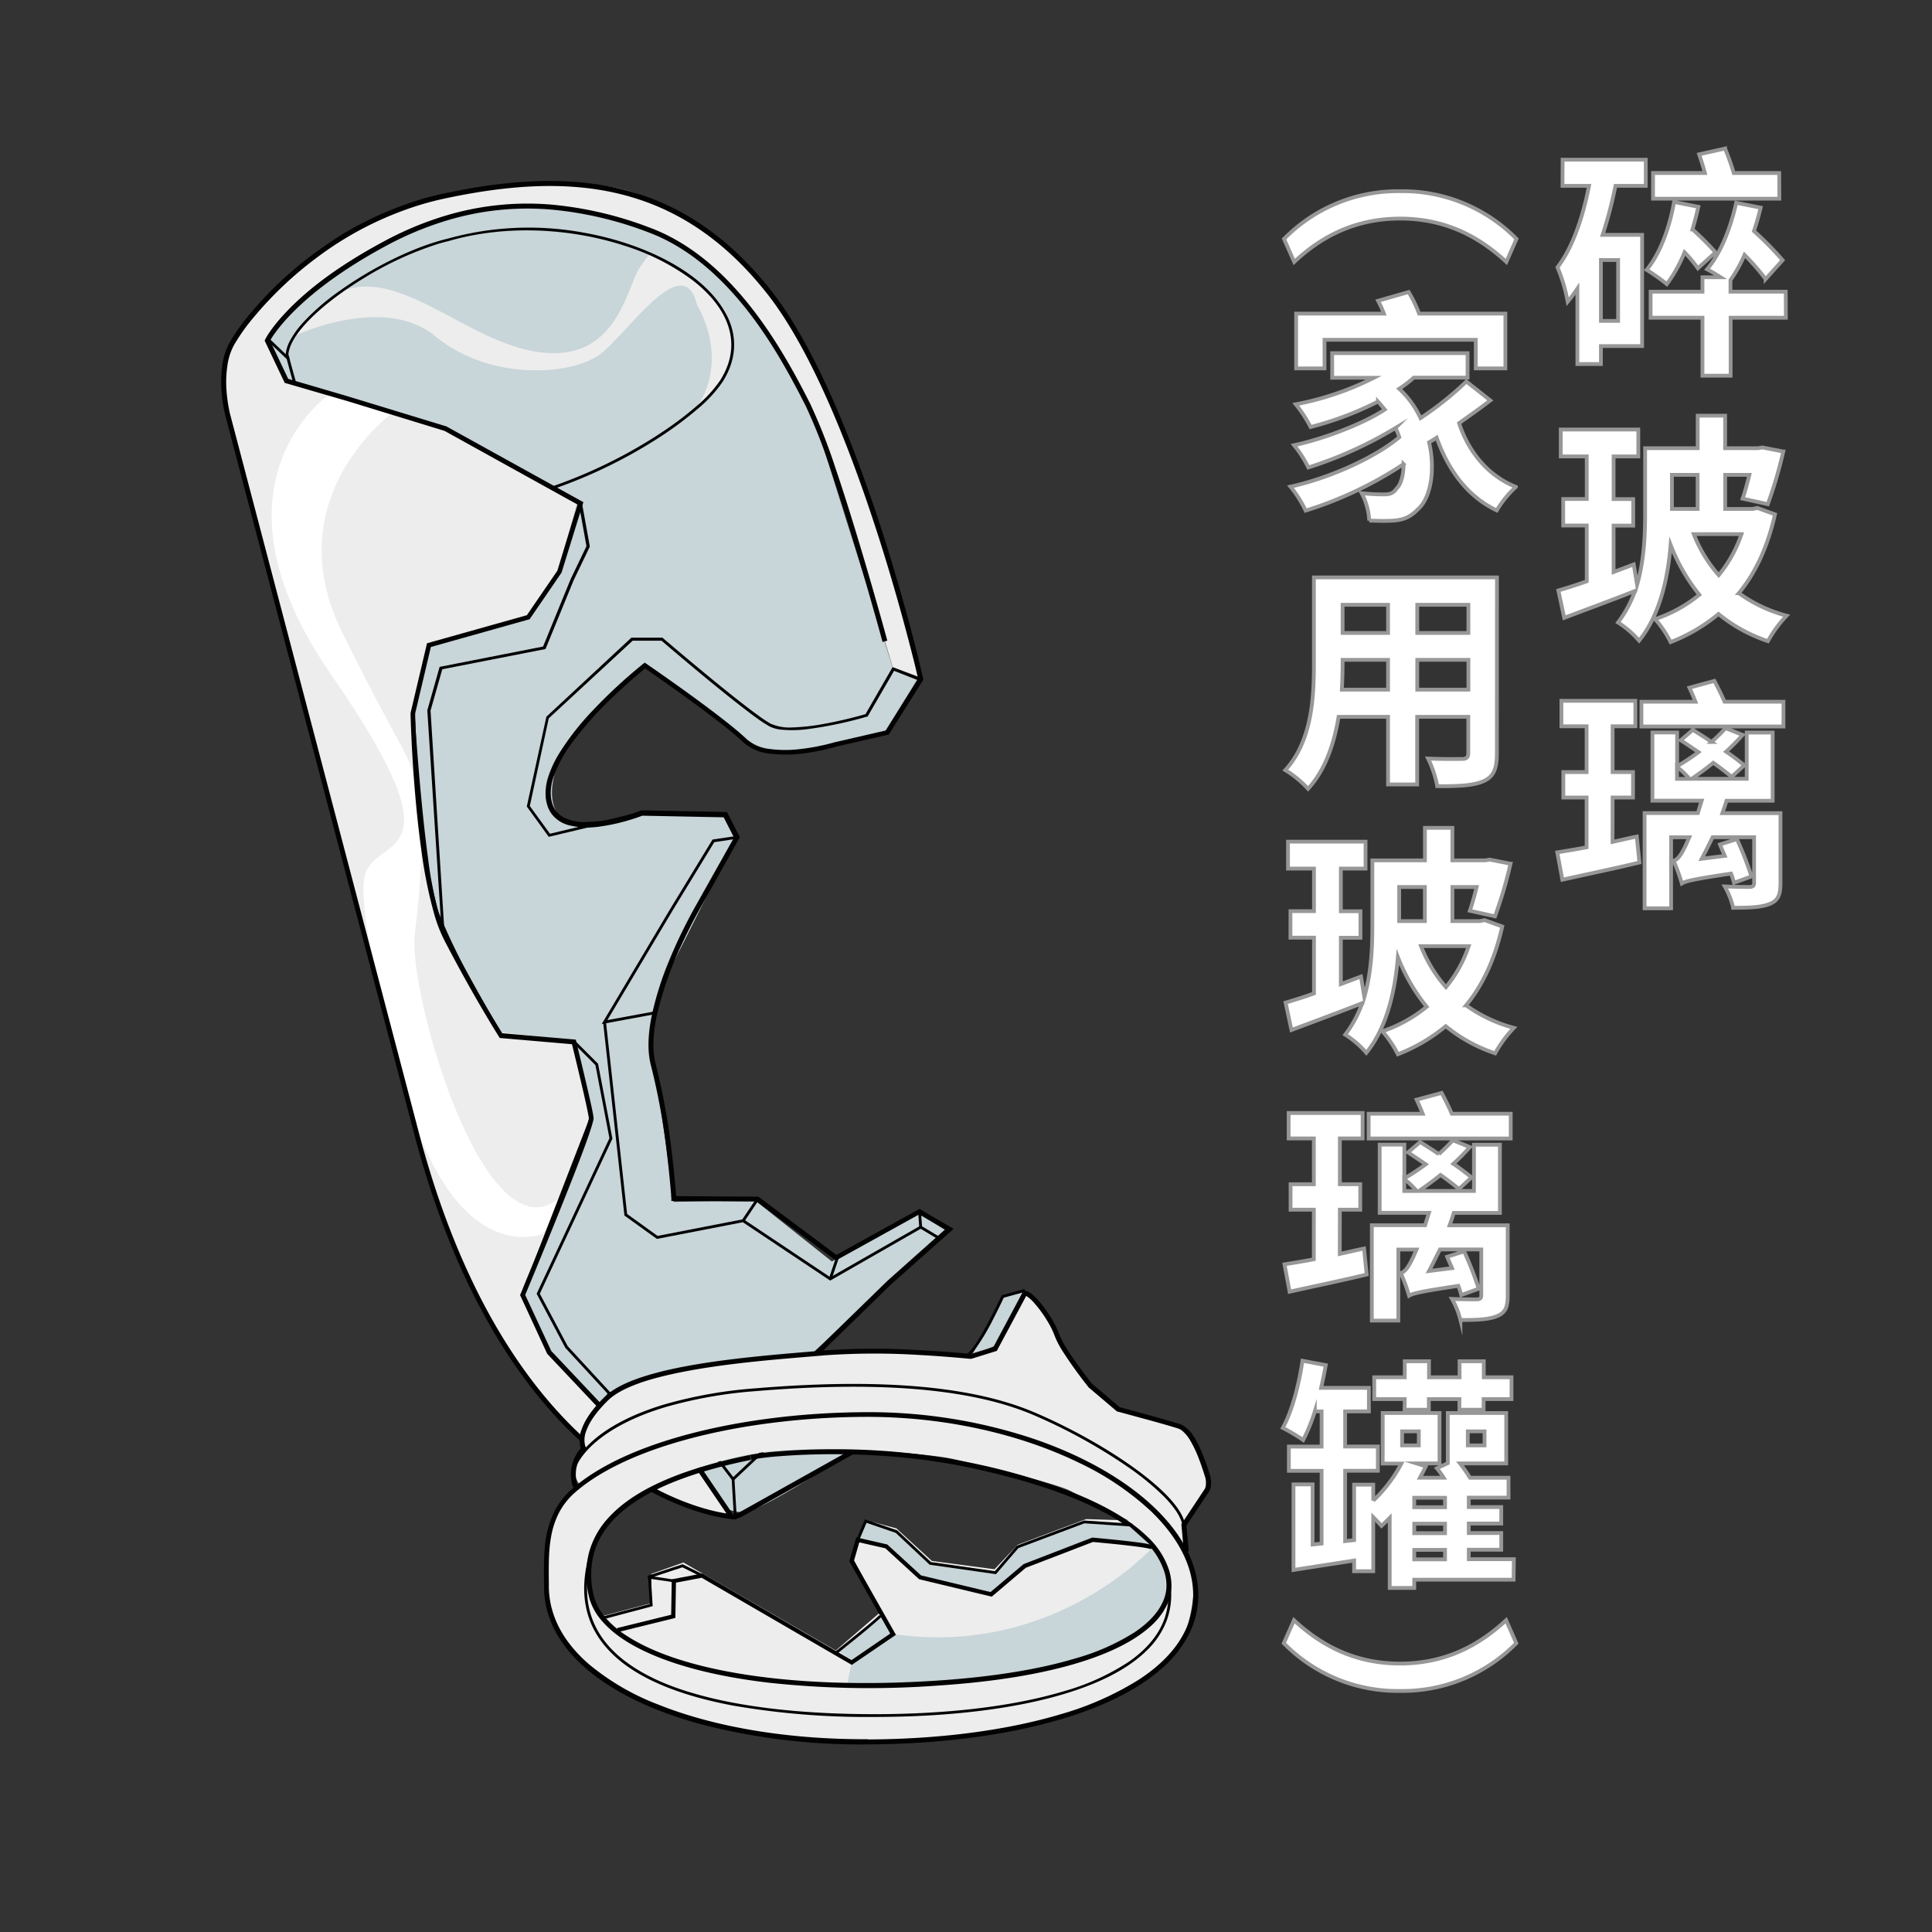 <svg xmlns="http://www.w3.org/2000/svg" viewBox="0 0 510 510"><rect x="0" y="0" width="510" height="510" fill="#333333" stroke="none"/><defs><style>.cls-1{fill:#c8d5d9;}.cls-2{fill:#ededed;}.cls-3{fill:#020202;}.cls-4,.cls-5{fill:#fff;}.cls-5{stroke:#979797;stroke-miterlimit:10;}</style></defs><title>027 - Broken Glass</title><g id="Layer_28" data-name="Layer 28"><path class="cls-1" d="M235.77,176.56l-20.78-66S201.52,76.4,176.64,63.1c0,0-28.62-14.64-58.72-5.57,0,0-30.64,9.79-46.36,30.75s.18.6.18.6-10.5,5.69-3.42,32.46,51.6,192.83,51.6,192.83,16.46,47.95,37.76,62,32.88,24.11,39.18,22.9,29.54-17,29.54-17l-18.75-3.51,2-17L250,325l-7.73-5-22.68,13L199.2,316.78l-21.38.48s-4.18-32.2-5.33-36.05-.07-17.39,4-24.81,17.52-35,17.52-35l-3.12-6.06-21.39-.76s-14.3,6.94-20.73,1.92-1-17.32.63-19.23,17.84-20.37,20.49-21.11,25.43,18.06,25.43,18.06,5,6.1,15.19,4.14,23.2-5.36,23.2-5.36l8.48-13.72Z"/><path class="cls-2" d="M183.72,107.86s13.53-8.78,7.83-25.47c0,0-4.61-9-20.15-15.17a38.33,38.33,0,0,0-3,4.15c-3.66,7.61-6.88,24.1-26,21.59s-37-22.91-52.74-15.82l-9,7.68-3.09,3.91s23.65-11.27,37.28,0,33.88,10.66,42.62,5.43C164.39,90.1,180.34,64.7,184,80.55,184,80.55,192.93,94.46,183.72,107.86Z"/><path class="cls-3" d="M76.13,93.51c.2-2.2,1.71-4.86,4.17-7.63,3.68-4.17,9.43-8.63,15.8-12.49a88,88,0,0,1,19.51-9c.94-.28,1.86-.53,2.76-.74h0c15.3-4.47,32.47-3.35,46.48,1.21a60,60,0,0,1,18,9.13c4.8,3.7,8.17,8,9.52,12.52s.77,9.09-2.25,13.88a34.07,34.07,0,0,1-6.39,6.93c-8.91,7.76-24.77,17.25-42.58,22.57-11.87,3.55-24.61,5.25-36.74,3.39a52.33,52.33,0,0,1-7.3-1.4,15.48,15.48,0,0,1-4.75-2.31c-2.27-1.65-4.45-4.21-6.67-8.38a99.88,99.88,0,0,1-6.86-17.93c-.89-3-1.8-6.27-2.74-9.9l-.72.18c.94,3.64,1.85,6.94,2.74,9.93a109,109,0,0,0,6.17,16.61,34.17,34.17,0,0,0,4.53,7.17,16.27,16.27,0,0,0,7.23,5.07,45.56,45.56,0,0,0,8.25,1.7c12.29,1.88,25.13.16,37.08-3.41a129.91,129.91,0,0,0,31.72-14.54,95.42,95.42,0,0,0,11.13-8.18,34.91,34.91,0,0,0,6.53-7.1c3.12-4.93,3.72-9.88,2.34-14.49s-4.9-9.13-9.78-12.91c-7.32-5.65-17.8-9.95-29.36-12A79.8,79.8,0,0,0,118.18,63l.1.36-.08-.37c-.91.22-1.85.47-2.8.76-8.31,2.48-18.05,7.52-25.85,13.11a59.85,59.85,0,0,0-9.81,8.57,23.76,23.76,0,0,0-3,4.17,10,10,0,0,0-1.33,3.88l.74.08Z"/><path class="cls-2" d="M181.51,382,193,399.91s-14.95.35-30.18-12.82-31.65-24-49.08-74.76L59.3,105.5S58.24,94.44,61.82,89c0,0,12.28-18.9,31.24-28.46,0,0,16.78-8.87,31-10.57s35.39-3.56,47.3,2.52,29.87,12.41,47.45,52.09c0,0,7.33,16.89,16.31,45.06L243,178.84l-7.33-2.71L218,118.27s-10.1-27.09-21-38-20.44-19-31-21.8S136.23,50.76,106,61.6c-.13,0-26.48,11.66-35.6,27.89l5,10.61,42,12.61,34.84,20-4.71,17.83-8.24,12-26.22,7.37L108.74,188s3.71,46.88,7.15,55.17,15.94,29.27,15.94,29.27l19.59,2.18,5.07,21.63-18.34,44.62L145,357.45l12.85,13.86,22.8-2.15,11.2,3.9Z"/><path class="cls-4" d="M86.93,104.13l16.8,4.76s-31.06,22.33-13.39,58.05,17.58,30.68,19.75,42.1c1.76,9.22,1.33,22.16-.6,37.54s19.14,88.94,39.38,68.58l-5.48,10.49s-21,9.21-34.57-31.46c0,0-15.73-52.6-12.43-63.37s26-2.19-9-52.76S86.93,104.13,86.93,104.13Z"/><path class="cls-3" d="M243.31,179.13l-7.7-3-7.21,12.51.32.19-.11-.36-.22.07a116,116,0,0,1-11.33,2.63,53.07,53.07,0,0,1-7.86.85,12.41,12.41,0,0,1-5.8-1,32.53,32.53,0,0,1-2.89-1.9c-4.13-2.94-10.52-8.12-15.87-12.56-2.68-2.22-5.09-4.25-6.84-5.73l-2.07-1.76-.76-.65-.1-.09-8.2,0L144.23,189.2l-5.17,23.7,5.8,8L169.59,215l-.18-.73-24.24,5.82-5.31-7.32,5-23.15L167,169.13l7.76,0v-.38l-.24.29s5.64,4.84,12,10.09c3.19,2.62,6.57,5.35,9.53,7.63,1.47,1.14,2.84,2.17,4,3a33.9,33.9,0,0,0,3,1.94,8.57,8.57,0,0,0,2.92.88,30.25,30.25,0,0,0,6.9-.07,105.45,105.45,0,0,0,16-3.34l.14,0,7-12.09,7.09,2.79.28-.69Z"/><polygon class="cls-3" points="194.51 220.66 188.09 221.62 176.85 240.06 176.85 240.06 158.84 270.32 172.95 267.71 172.82 266.98 160.33 269.28 177.49 240.45 177.17 240.26 177.49 240.45 188.55 222.31 194.62 221.4 194.51 220.66 194.51 220.66"/><polygon class="cls-3" points="159.21 269.84 164.83 320.87 173.41 327.04 196.09 322.64 219.15 338.04 243.03 324.37 247.74 327.19 248.13 326.55 243.04 323.51 219.18 337.16 196.25 321.84 173.58 326.25 165.54 320.46 159.96 269.76 159.21 269.84 159.21 269.84"/><polyline class="cls-3" points="199.68 316.34 195.86 322.03 196.48 322.45 200.3 316.75"/><path class="cls-3" d="M234.23,169.12s-2.9-10.71-6.74-23.54c-2.13-7.15-4.56-15-6.94-22a150.5,150.5,0,0,0-6.68-17c-3.69-7.3-8.82-16.88-15.75-25.65s-15.66-16.76-26.57-20.83A96.92,96.92,0,0,0,145.44,54a75,75,0,0,0-27.83,2.93,86.74,86.74,0,0,0-16.33,6.82C75.89,77.43,70,89.51,70,89.64l-.14.28,5.3,11.15,16.1,4.68.18-.63-.19.62,26.09,8,35.11,19.45-5.32,17.46-8.05,11.75-26.36,7.41-4.35,18.43v.08s.19,8.67,1.08,19.64c.44,5.48,1.06,11.55,1.91,17.4a117.3,117.3,0,0,0,3.32,16.14,38.37,38.37,0,0,0,2.5,6.48c7.75,15,14.56,25.73,14.57,25.74l.17.28,19.59,1.69,0-.65-.63.16s.07.26.18.74c.41,1.67,1.43,5.87,2.38,9.95.48,2,.94,4,1.3,5.69.18.82.33,1.55.45,2.14s.2,1.06.24,1.32h0a.91.91,0,0,1,0,.25,11.23,11.23,0,0,1-.34,1.32c-.64,2.18-2.08,6.11-3.86,10.74-2.68,7-6.14,15.52-8.94,22.34-1.39,3.42-2.62,6.39-3.51,8.52l-1,2.49c-.24.58-.38.9-.38.9l-.11.27,7.16,15.5,14,14.83,22.26-1.94,10.41,3.07L179.89,382l12.67,18.69.54-.36.05-.65h0c-.33,0-13.8-1.1-30.48-13.16s-36.59-35.14-49.79-79.29c-.56-1.87-1.11-3.79-1.65-5.73l-.63.17.63-.17L60.7,109.17h0v0a40.49,40.49,0,0,1-.95-6.71A30.06,30.06,0,0,1,60,96.72a16.32,16.32,0,0,1,1.7-5.51,50.49,50.49,0,0,1,5.23-7.4A97.23,97.23,0,0,1,84,67.73,88.85,88.85,0,0,1,111.17,54q3.09-.93,6.34-1.62c16.16-3.44,31.42-4.64,45.56-1.31s27.2,11.16,39,25.91c7,8.71,13.4,21.27,18.94,34.62s10.22,27.5,13.78,39.39c2.44,8.18,4.36,15.3,5.66,20.37.66,2.54,1.16,4.56,1.49,6,.17.69.3,1.23.38,1.59s.13.55.13.55l.64-.14-.56-.35-8.7,13.82-13.27,3.06h-.05a57.22,57.22,0,0,1-9.82,1.9,31,31,0,0,1-7.58-.09,10.92,10.92,0,0,1-6-2.58c-1.67-1.59-4.14-3.62-6.94-5.78-8.38-6.49-19.58-14.15-19.58-14.15l-.4-.27-.38.29a136.27,136.27,0,0,0-13.3,12.3,69.69,69.69,0,0,0-8.91,11.38,28.71,28.71,0,0,0-2.78,5.89,14.14,14.14,0,0,0-.77,5.66,10.09,10.09,0,0,0,.39,2,7.57,7.57,0,0,0,1.45,2.76,8.44,8.44,0,0,0,4.3,2.65,21.18,21.18,0,0,0,8.28.32,50,50,0,0,0,7.58-1.67c2.18-.65,3.62-1.22,3.63-1.23l-.24-.6v.65l21.61.43,2.72,5.34-9.55,17,.57.32-.56-.33a134,134,0,0,0-7.74,15.84A82.67,82.67,0,0,0,172.07,268c-1,4.78-1.26,9.43-.21,13.36a177,177,0,0,1,4.2,23.16c.42,3.45.71,6.43.9,8.54.1,1.06.17,1.9.21,2.48,0,.28,0,.51.05.66s0,.22,0,.22l0,.61,22.49.15,20.93,15.57,22-12.18,6.81,4L234.37,338,210,361.72,206.55,378l19.68,3.83-30.35,17h0c-.05,0-.31.17-.66.34a9,9,0,0,1-1.16.46,2.72,2.72,0,0,1-.5.11h-.16l0,.1,0-.09h0l0,.1,0-.09-.62,1.15a1.32,1.32,0,0,0,.44.14,2.07,2.07,0,0,0,.61,0,4.2,4.2,0,0,0,.59-.14,9.53,9.53,0,0,0,1.42-.57c.39-.19.66-.35.67-.35l0,0L230,381.21,208.11,377l3.13-14.58,24-23.4,16.49-14.63-9-5.27-21.94,12.14L200.2,315.89l-22.31-.15v.66l.65,0s-.34-5-1.18-12A178.82,178.82,0,0,0,173.12,281c-1-3.62-.73-8.1.23-12.76a94.24,94.24,0,0,1,7.11-20c1.33-2.82,2.56-5.21,3.47-6.88.45-.84.82-1.5,1.08-1.95l.29-.51c0-.06.06-.11.08-.14l0,0h0L195.3,221l-3.39-6.65-22.53-.45-.12.05-.06,0c-.29.11-1.6.61-3.47,1.17A39,39,0,0,1,154.12,217a11.94,11.94,0,0,1-5.3-1.22,6.13,6.13,0,0,1-3.07-3.81,9,9,0,0,1-.33-1.76,12.81,12.81,0,0,1,.7-5.13,36.12,36.12,0,0,1,5.57-9.93A103.83,103.83,0,0,1,164,181.92c1.9-1.76,3.57-3.2,4.77-4.2.59-.5,1.07-.89,1.4-1.16l.37-.3.13-.1-.4-.51-.37.54.22.15c1.11.76,6.13,4.22,11.63,8.22,2.75,2,5.62,4.13,8.19,6.13s4.82,3.86,6.32,5.3a12.19,12.19,0,0,0,6.66,2.92,37.24,37.24,0,0,0,11.6-.4,55.75,55.75,0,0,0,6.37-1.45h0l-.19-.62.15.63,13.77-3.16,9.13-14.52-.06-.26S241,167,236.06,150.58a418.21,418.21,0,0,0-13.82-39.52c-5.57-13.41-12-26-19.13-34.94-12-14.94-25.32-23-39.74-26.36s-29.87-2.16-46.13,1.3c-2.21.47-4.35,1-6.44,1.65a92.63,92.63,0,0,0-34.58,19.6A97.52,97.52,0,0,0,65.87,83a51.55,51.55,0,0,0-5.37,7.62,17.85,17.85,0,0,0-1.87,6.15,34.15,34.15,0,0,0,.08,8.75,34.61,34.61,0,0,0,.73,4h0L110,301.84h0q.81,2.94,1.65,5.76c13.37,44.73,33.68,68.1,50.69,80.26S193,401,193.06,401l1.34.09L181.66,382.3l12.25-9.51-13.1-3.87-21.87,1.92-13.42-14.22-7-15.05-.59.27.6.26s4.62-11.06,9.19-22.45c2.29-5.69,4.57-11.47,6.26-16,.84-2.27,1.54-4.22,2-5.7.24-.74.43-1.37.55-1.86.06-.25.11-.47.14-.66a2.53,2.53,0,0,0,0-.55q-.08-.57-.3-1.68c-.52-2.57-1.59-7.14-2.53-11.08s-1.74-7.23-1.74-7.24l-.11-.45-19.73-1.71-.06.65.55-.35-.07-.12c-.77-1.22-7.2-11.51-14.44-25.52a37.38,37.38,0,0,1-2.41-6.25,115.5,115.5,0,0,1-3.28-16c-1.27-8.72-2-17.94-2.44-25-.21-3.52-.35-6.49-.43-8.58,0-1-.06-1.88-.08-2.44,0-.28,0-.5,0-.65a1.25,1.25,0,0,1,0-.22l-.66,0,.64.15,4.16-17.6,26.07-7.33,8.43-12.31L154,132.56l-36.16-20-26.22-8L76.07,100,71.16,89.64l-.59.28.59.28L71,90.13l.15.07h0L71,90.13l.15.07s5.76-11.83,30.74-25.29A86,86,0,0,1,118,58.19a73.72,73.72,0,0,1,27.35-2.88,95.92,95.92,0,0,1,25.76,6c10.59,3.94,19.16,11.75,26,20.41S209,99.9,212.7,107.18a147.17,147.17,0,0,1,6.61,16.87c2.37,7,4.8,14.76,6.93,21.9,1.92,6.41,3.6,12.29,4.8,16.56.61,2.14,1.09,3.88,1.42,5.08.16.6.29,1.07.38,1.39s.13.48.13.48l1.26-.34Z"/><path class="cls-3" d="M153.32,133.23l-.11-.36-.09.36a.34.34,0,0,0,.2,0l-.11-.36-.09.36.09-.35-.29.22a.33.33,0,0,0,.2.13l.09-.35-.29.22.28-.21-.33.12a.28.28,0,0,0,0,.09l.28-.21-.33.12.22-.08-.23.07h0l.22-.08-.23.07s0,.07,0,.18c.17.79.68,3.58,1.14,6.17.24,1.29.46,2.53.62,3.45s.27,1.52.27,1.52l.37-.07-.34-.16-4.21,8.77-7.29,17.82-27.31,5.37-3.25,11.48L116.58,246l.74-.05-3.67-58.36,3.1-10.92L144,171.33l7.43-18.16,4.26-8.86,0-.12-1-5.5c-.25-1.38-.5-2.79-.7-3.88-.1-.54-.19-1-.26-1.36,0-.17-.06-.32-.09-.43a1.92,1.92,0,0,0,0-.24s0,0,0-.07a.51.51,0,0,0-.09-.12.53.53,0,0,0-.15-.08.5.5,0,0,0-.21,0l.22.72Z"/><path class="cls-3" d="M155.76,294.82l-18.19,47,7.09,15.34,14.09,14.93,2.54-4.33-11.43-12.4-7.36-13.86,19.16-40.93-3.79-19.77-6.16-6.16L132.31,273l0,.37.32-.19s-.2-.33-.55-.94c-1.26-2.13-4.44-7.6-7.75-13.7a157.26,157.26,0,0,1-8.43-17.46c-.14-.38-.28-.8-.41-1.25A98.61,98.61,0,0,1,113,226.59c-1.11-8.12-2-17.7-2.62-25.24-.31-3.78-.55-7-.71-9.37-.08-1.16-.14-2.08-.18-2.72s-.07-1-.07-1l-.74.05s.6,9.82,1.66,21.18c.53,5.68,1.18,11.76,1.92,17.18A98.69,98.69,0,0,0,114.74,240c.14.47.28.9.43,1.3,2,5.37,6.18,13.41,9.88,20.13s6.91,12.09,6.91,12.1l.1.16,19.32,1.67,5.8,5.81,3.7,19.3-19.22,41.05,7.58,14.28,11.13,12.06-1.76,3-13.32-14.12-6.91-14.95,18.07-46.74-.69-.27Z"/><polygon class="cls-3" points="160.87 368.23 182.68 365.66 193.77 369.55 193.41 372.63 194.16 372.72 194.58 369.05 182.76 364.9 160.79 367.48 160.87 368.23 160.87 368.23"/><polygon class="cls-3" points="207.08 377.2 193.56 389.91 185.09 378.81 184.5 379.27 193.47 391.02 207.59 377.75 207.08 377.2 207.08 377.2"/><polyline class="cls-3" points="194.46 400.3 193.88 390.44 193.14 390.48 193.72 400.34"/><polyline class="cls-3" points="242.37 319.86 242.66 323.97 243.41 323.91 243.11 319.81"/><polyline class="cls-3" points="220.78 331.67 218.81 337.48 219.52 337.72 221.48 331.91"/><polyline class="cls-3" points="70.74 90.06 75.95 95.03 76.46 94.49 71.25 89.52"/><path class="cls-2" d="M284.09,451.84s24.42-9.24,28.44-19.78c0,0,5-12.63,1-20.87-1.45-3-.56-3.42-1-9l6.69-10.75s-4-12.82-6.69-14.15S295.23,372,295.23,372a30.23,30.23,0,0,1-6.79-6,99,99,0,0,1-6.69-8.6c-2.23-3.44-8.2-14.29-9.82-15.9s-9.25,14.54-9.25,14.54l-6.37,1.79s-32.14-2.16-58.48.84c-25.62,2.92-34.26,5.71-40.12,12.95s-5,9.83-3.63,10.69c0,0-4.66,4.83-1,9.72,0,0-8.37,7.92-8.59,15.93-.25,9.16-.6,17.24,2.25,21.37s8.39,15.58,30.39,22.54a159.31,159.31,0,0,0,46.7,7.78C231.28,459.76,273.06,458.51,284.09,451.84ZM180.41,412.46l-8.48,3v7.74l-13,3.44s-4.3-2.59-3.57-13.33,12.51-18.48,17-20.63,17.74-9,35.27-9.88S246.22,384,250.94,385s27.67,6.45,31.69,8.6,15.18,7.75,15.18,7.75L286.73,401l-18.12,6.8-6.07,6.44L246,412.05l-9.38-8.6-8-2.15-3.57,9.89,7.58,14.18-12,10.32Z"/><path class="cls-1" d="M262.68,355.22l-6.33,2.85s7.8-14.3,8.34-15.84l5.84-1.2Z"/><polygon class="cls-1" points="233.02 426.55 221.27 435.92 225.37 438.47 235.75 431.39 233.02 426.55"/><path class="cls-3" d="M308.15,417.71a19.26,19.26,0,0,1-.77,9.61c-1.56,4.37-4.79,8.13-9.37,11.32a61.52,61.52,0,0,1-17.37,7.86c-13.79,4.12-31.42,6-49.8,6-17.13,0-34.38-1.52-48.08-5.6-6.86-2-12.82-4.72-17.44-8.16s-7.9-7.63-9.41-12.7-1.29-11.1,1.2-18.2l-.71-.24c-2.52,7.2-2.79,13.38-1.21,18.65s5,9.58,9.68,13.09c7.08,5.26,17.13,8.73,28.63,10.89a207,207,0,0,0,37.34,3c18.44,0,36.12-1.89,50-6.05,9.24-2.76,16.8-6.52,21.8-11.42a21.62,21.62,0,0,0,5.43-8.22,19.9,19.9,0,0,0,.8-10l-.73.11Z"/><path class="cls-3" d="M229.05,459.76v-.65c-21.05.08-40.35-3.19-55.13-9.09a64.45,64.45,0,0,1-18.43-10.69c-4.78-4.14-8.08-8.82-9.61-13.94a23.21,23.21,0,0,1-1-6.57c0-4.31-.19-8.86.59-13.14a22.29,22.29,0,0,1,2-6.17,18.37,18.37,0,0,1,4.22-5.44c6.18-5.47,15.49-9.92,26.5-13.21,14.83-4.44,32.74-6.78,50.21-6.84,21-.09,40.85,4.57,56.19,12a74.62,74.62,0,0,1,19.24,12.91c5,4.82,8.53,10.06,10.14,15.45a23.44,23.44,0,0,1,1,6.66,21.35,21.35,0,0,1-2.44,10.07c-2.42,4.68-6.56,8.83-12.12,12.41a80.46,80.46,0,0,1-20.44,9c-14.42,4.31-32.16,6.58-51,6.65v1.31c18.91-.08,36.75-2.36,51.33-6.71,10.73-3.21,19.69-7.54,26-13a30.66,30.66,0,0,0,7.35-9A22.73,22.73,0,0,0,316.32,421a24.88,24.88,0,0,0-1.07-7c-1.69-5.67-5.34-11.08-10.48-16-7.73-7.4-18.85-13.74-32-18.22a137.3,137.3,0,0,0-44.32-7c-17.59.07-35.6,2.42-50.58,6.9-11.13,3.33-20.59,7.82-27,13.49a19.44,19.44,0,0,0-4.52,5.82,26.4,26.4,0,0,0-2.57,9.9c-.29,3.39-.18,6.8-.17,10a24.26,24.26,0,0,0,1,6.93c1.62,5.41,5.08,10.3,10,14.56,7.38,6.4,18,11.44,30.83,14.88a167.38,167.38,0,0,0,43.58,5.22Z"/><path class="cls-1" d="M304.5,408.2S279,437.15,236.62,431.47l-11.8,7.37-1.12,5.45s33.93.5,48.21-3c0,0,29-4.75,34.37-15.95C310.47,416.61,304.5,408.2,304.5,408.2Z"/><path class="cls-3" d="M198.12,384.69l-.13-.64c-4.46.9-8.63,1.93-12.48,3.08-10.9,3.26-19.3,7.55-24.57,13.17a22.19,22.19,0,0,0-5.43,9.44,23.78,23.78,0,0,0-.1,11.46c.07.33.15.65.25,1A15.74,15.74,0,0,0,159,428c2.76,3.18,6.91,6,12.26,8.39,8,3.6,18.77,6.29,31.66,7.8a245.73,245.73,0,0,0,44.51.77c15.36-1,27.47-3.1,36.74-5.88,9.08-2.71,15.45-6.07,19.52-9.76a18,18,0,0,0,4.4-5.74,11.82,11.82,0,0,0,1.11-6,14.73,14.73,0,0,0-.59-3.07,20.76,20.76,0,0,0-5.61-8.74c-4.18-4.13-10.38-7.88-18.41-11.22a165.33,165.33,0,0,0-29.45-8.63,178.19,178.19,0,0,0-36-3.35c-5.19,0-9.75.24-13.37.53a73.91,73.91,0,0,0-7.73.93l.13.64.13.64a74.59,74.59,0,0,1,7.57-.91c10.76-.85,30.05-1.12,49,2.8,15.31,3.17,27.63,7.25,36.51,12a45.71,45.71,0,0,1,10.7,7.52,19.52,19.52,0,0,1,5.27,8.18,13,13,0,0,1,.53,2.81,10.38,10.38,0,0,1-1,5.3c-1.23,2.67-3.64,5.37-7.43,7.9a58.84,58.84,0,0,1-15.68,6.9c-9.15,2.74-21.17,4.82-36.46,5.83-25.17,1.66-46.72,0-62.5-4-7.89-2-14.34-4.61-19.07-7.64a26,26,0,0,1-5.78-4.84,14.4,14.4,0,0,1-3.05-5.33c-.09-.28-.16-.57-.23-.87a22.59,22.59,0,0,1,.09-10.84c1.33-4.89,4.54-9.09,9.47-12.7s11.56-6.58,19.64-9q5.72-1.71,12.37-3.05Z"/><path class="cls-3" d="M151.76,388.06c.47-1.65,2.06-4.51,5.74-7.59s9.44-6.42,18.22-9.05a118,118,0,0,1,23.93-4.21c29.4-2.44,55.31-1.26,73,6.25a144.33,144.33,0,0,1,25.2,13.86,68.9,68.9,0,0,1,9.37,7.69c2.45,2.48,4.12,4.84,4.72,6.84.08.28.14.55.19.82l.73-.12a5.18,5.18,0,0,0-.21-.91c-.66-2.21-2.4-4.62-4.9-7.16-7.49-7.58-21.84-16.2-34.81-21.7-17.94-7.6-43.94-8.75-73.4-6.31a118.49,118.49,0,0,0-24.08,4.24c-8.86,2.65-14.71,6-18.48,9.19s-5.45,6.11-6,8l.72.21Z"/><path class="cls-3" d="M270.43,340.26l-6,1.66-.07.16s-.11.22-.3.63c-.67,1.42-2.39,5-4.23,8.26a46.14,46.14,0,0,1-2.75,4.42,12,12,0,0,1-1.21,1.47,2.32,2.32,0,0,1-.88.64l-.08,0,.11.74.18,0a2.49,2.49,0,0,0,.69-.38,7.68,7.68,0,0,0,1.32-1.38,60.79,60.79,0,0,0,5.12-8.57c1.55-3,2.7-5.5,2.7-5.5l-.34-.16.1.36,5.84-1.61-.2-.72Z"/><path class="cls-1" d="M297.81,402.61c-.9,0-11.61-.87-11.61-.87l-17.86,6.88-5.8,6.44-17-2.58-8.93-8.17-8-2.58-2.23,4.73,7.58,1.72,8.93,8.17,18.75,4.3,8.92-7.3L288,406.47l16.07,1.73Z"/><path class="cls-3" d="M163.16,430.82l15.12-3.73.16-9.31,6.78-1.29,39.62,23,11.66-7.94L225.43,412l1.4-4.86,6.88,1.57,8.92,8.17,19.16,4.6,9-7.63L288.63,407l-.2-.53-.05.56.64.06c1.41.13,5,.46,8.26.83,1.65.19,3.24.39,4.46.58.61.1,1.13.19,1.51.28l.45.11.12.05h0l0,0,0,0h0l0,0,0,0,.1-.18-.11.17h0l.1-.18-.11.17.65-.91a1,1,0,0,0-.25-.13,2.87,2.87,0,0,0-.54-.17,36.06,36.06,0,0,0-3.68-.6c-4.69-.62-11.53-1.21-11.53-1.22h-.13l-18.13,7-8.72,7.38-18.33-4.4-8.93-8.17-8.19-1.88-1.83,6.33L235,431.22l-10.22,7-39.37-22.86-8.08,1.54-.16,9.35-14.29,3.52.27,1.09Z"/><polygon class="cls-3" points="226.79 406.6 228.74 401.99 236.46 404.64 245.41 413.05 262.91 415.54 268.83 408.66 286.26 402.12 298.87 402.98 298.93 402.23 286.14 401.37 268.39 408.03 262.61 414.75 245.75 412.34 236.85 403.98 228.33 401.06 226.1 406.31 226.79 406.6 226.79 406.6"/><path class="cls-3" d="M232.12,426.34l-.21.22c-.42.42-1.37,1.24-2.54,2.22-1.75,1.46-4,3.29-5.83,4.75l-2.28,1.83-.92.73.47.58s2.79-2.21,5.67-4.55c1.44-1.17,2.9-2.37,4-3.34.58-.48,1.07-.91,1.45-1.25l.47-.44c.12-.13.21-.22.29-.32l-.61-.43Z"/><path class="cls-3" d="M178.12,417A.27.27,0,0,0,178,417l-.1,0-.5-.1c-1.55-.28-5.89-.88-5.9-.88l-.45-.06.46,7.46-12.65,3.35.19.73,13.24-3.52-.47-7.61-.37,0,0,.37,1,.14,3.33.48c.56.08,1.07.16,1.44.23l.44.08.11,0h0l.07-.18-.08.17h0l.07-.18-.08.17.13-.29-.2.25.07,0,.13-.29-.2.25.46-.58Z"/><polygon class="cls-3" points="171.15 416.69 180.14 413.73 185.15 416.24 185.49 415.57 180.2 412.92 170.92 415.98 171.15 416.69 171.15 416.69"/><path class="cls-3" d="M152.5,392.21a2.58,2.58,0,0,1-.08-.26,9.39,9.39,0,0,1-.37-3.76,9.55,9.55,0,0,1,1.39-3.95,9.81,9.81,0,0,1,.78-1.06,2.25,2.25,0,0,1,.24-.26l.06-.07h0l-.18-.19.18.19h0l-.18-.19.18.19.39-.37-.29-.46-.24.16.25-.15h0l-.24.16.25-.15a2.16,2.16,0,0,1-.18-.45,6.27,6.27,0,0,1,.31-3.89c.7-2,2.31-4.68,5.76-8.05l.37-.35c2.26-2,6-3.7,10.61-5.07,6.79-2,15.4-3.39,23.78-4.37s16.53-1.57,22.45-2.09A188.52,188.52,0,0,1,243,357.7c3.82.21,7.15.47,9.51.67l2.78.25.74.07.25,0h.14l6.71-2.09,8-14.95-.58-.31V342a1.34,1.34,0,0,1,.53.22,9.32,9.32,0,0,1,1.83,1.63,31.77,31.77,0,0,1,3.19,4.25,24.08,24.08,0,0,1,2.3,4.51,23.44,23.44,0,0,0,2.06,4,114.56,114.56,0,0,0,6.83,9.51l0,.05,7.62,6.46.15,0,.53.14c1.19.32,4.21,1.14,7.36,2s6.41,1.79,8.05,2.32a3.6,3.6,0,0,1,1.15.66,9.91,9.91,0,0,1,2,2.43,31.79,31.79,0,0,1,2.39,5.07c.65,1.7,1.13,3.24,1.43,4.15,0,.08.05.16.08.24a5.64,5.64,0,0,1,.23,2.63,2.88,2.88,0,0,1-.17.6.85.85,0,0,1-.06.13v0h0l.37.23-.36-.24h0l.37.23-.36-.24h0l-6.22,9.37.66,7.28,1.3-.12-.62-6.82,6-9h0a3.52,3.52,0,0,0,.43-1.22,7,7,0,0,0-.27-3.24,2.76,2.76,0,0,1-.08-.27,64.16,64.16,0,0,0-2.64-7,20.52,20.52,0,0,0-2.22-3.79A8.52,8.52,0,0,0,313,376.8a4.76,4.76,0,0,0-1.59-.9c-1.92-.61-5.91-1.73-9.43-2.7s-6.56-1.79-6.57-1.79l-.17.63.43-.5-7.47-6.33-.42.5.51-.41-.08-.1c-.4-.5-2.22-2.81-4.11-5.47-.95-1.33-1.91-2.75-2.71-4.07a19.28,19.28,0,0,1-1.77-3.46,22.4,22.4,0,0,0-1.73-3.6,34.53,34.53,0,0,0-3.72-5.25,14.75,14.75,0,0,0-1.85-1.81,5.08,5.08,0,0,0-.87-.56,2.12,2.12,0,0,0-.9-.25h-.4l-7.91,14.83-6.07,1.9.19.62.07-.65s-5.67-.6-13.35-1a189.71,189.71,0,0,0-25.45.05c-5.9.52-14.07,1.12-22.48,2.1s-17.08,2.34-24,4.41c-4.69,1.4-8.59,3.12-11.1,5.35l-.43.39c-3.55,3.47-5.28,6.32-6.07,8.55a7.64,7.64,0,0,0-.34,4.69,3.56,3.56,0,0,0,.33.78l.55-.35-.45-.48a10.78,10.78,0,0,0-2.88,6.15,10.77,10.77,0,0,0,.42,4.29c0,.09.05.19.08.28l1.25-.4Z"/><path class="cls-5" d="M412.49,42.15h21.95v6.91h-8A110.09,110.09,0,0,1,423.05,62h10.43V91.36H422.6V96.1h-6.21V76.19c-.83,1.22-1.66,2.37-2.56,3.46a43.85,43.85,0,0,0-2.69-9.09c4-5.24,6.66-13.05,8.32-21.5h-7Zm14.65,26.49H422.6V84.71h4.54Zm21.06,2.18a36.11,36.11,0,0,0-3.52-4.22A38,38,0,0,1,440,75a55.31,55.31,0,0,0-5.32-3.77c3.52-4.29,6-11,7.24-17.92l6.4,1.28c-.45,2-1,4.09-1.54,5.95a77.23,77.23,0,0,1,6.08,6.08Zm23.23,13.05H456.84v15.3h-7.43V83.87H435.72V77h13.69V73.19h4.8c-1.21-.77-2.62-1.6-3.58-2.11,3.58-4.23,6.21-10.88,7.68-17.54l6.46,1.28Q464,58,463,61a84.84,84.84,0,0,1,7.56,7.68l-4.48,5a60.22,60.22,0,0,0-5.57-6.4,36.49,36.49,0,0,1-3.71,6.65V77h14.59ZM469.7,52.45H436.36V45.67h13.69c-.44-1.66-1-3.39-1.53-4.93l6.85-1.53a66.59,66.59,0,0,1,2.3,6.46h12Z"/><path class="cls-5" d="M468.55,135.78c-1.92,8.57-5.12,15.42-9.54,20.8a38.41,38.41,0,0,0,12.61,5.95,32.34,32.34,0,0,0-4.93,6.72,40.93,40.93,0,0,1-13.05-7.17A45.26,45.26,0,0,1,441,169.5a28.27,28.27,0,0,0-4.1-6.07A36.87,36.87,0,0,0,448.58,157,49.43,49.43,0,0,1,441,143.84c-.7,8.71-2.82,18.5-8.32,25.28a25,25,0,0,0-5.57-4.8,30.79,30.79,0,0,0,4.48-8.32c-6.46,2.56-13.31,5.06-18.68,7.1l-1.54-7.23c2.11-.64,4.67-1.4,7.49-2.43V138.72h-6.21v-7h6.21V120.48H412v-7.1h20.47v7.1h-6.52v11.27h5.18v7h-5.18V151l5.31-2,.89,5.38c1.86-6.4,2.12-13.25,2.12-18.88V118.31h13.88v-8.58h7.24v8.58h8.7l1.15-.19,5.5,1.08a116,116,0,0,1-4.09,13.89L460,131.62c.58-1.66,1.22-3.9,1.79-6.27h-6.39v9h7.23l1.28-.26Zm-27.2-10.43v9h6.78v-9ZM447.11,141a36.38,36.38,0,0,0,6.59,10.82,34.21,34.21,0,0,0,6-10.82Z"/><path class="cls-5" d="M425.67,222.24c2.11-.45,4.29-1,6.4-1.41l.7,6.85c-6.91,1.67-14.39,3.2-20.35,4.55L411.08,225c2.24-.38,4.86-.76,7.74-1.34V210.53h-6.14v-6.72h6.14V191.72h-6.65V185h19.52v6.72h-6v12.09h5.38v6.72h-5.38Zm45.12-37v6.53h-37.5v-6.53h14.27c-.51-1.28-1.09-2.62-1.6-3.71l6.59-1.79c.9,1.66,1.92,3.71,2.69,5.5ZM470,233.19c0,3.07-.64,4.54-2.88,5.44s-5.38,1-9.6,1A21.67,21.67,0,0,0,455.3,234c2.69.13,5.76.13,6.53.13s1.21-.26,1.21-1V221H452.1c-1,2-1.92,3.9-2.88,5.69l6.08-.77c-.45-1.08-.89-2-1.28-3l4.48-1.41a86.6,86.6,0,0,1,3.84,9.85l-4.61,1.67a22.25,22.25,0,0,0-.77-2.43c-10.17,1.53-12,2-13,2.62a47,47,0,0,0-2.18-6c1.16-.32,2-1.66,3-3.64.26-.52.64-1.41,1.15-2.56h-4.8v18.75h-7V214.63H448.2c.32-1.09.64-2.11,1-3.27h-13v-18h6.52v8.9a57,57,0,0,0,5.64-3.72c-1.6-1.08-3.2-2.17-4.68-3.13l3.2-2.75c1.54,1,3.2,2,4.93,3.2a49.54,49.54,0,0,0,3.71-3.65L460,194a58,58,0,0,1-4.35,4.42c1.92,1.28,3.52,2.56,4.8,3.58l-3.33,3.07c-1.21-1-2.94-2.37-4.86-3.71-1.92,1.54-3.9,3-5.7,4.22h14.53V193.38h6.85v18H455.75c-.32,1.09-.71,2.18-1.09,3.27H470ZM442.69,205.6H446a25.85,25.85,0,0,0-3.33-3.2Z"/><path class="cls-5" d="M369.61,50.47a42.16,42.16,0,0,1,30.71,12.6l-2.68,6.08c-6.92-6.4-15.75-11.45-28-11.45s-21.12,5-28,11.45l-2.69-6.08A42.16,42.16,0,0,1,369.61,50.47Z"/><path class="cls-5" d="M393.41,105.7c-2.56,2-5.44,4-8.25,6,2.49,7.55,7.61,13.89,15,16.83a27.24,27.24,0,0,0-5.05,6.21c-7.68-3.65-12.74-10.5-15.87-19.2-.64.45-1.35.83-2,1.22,1.79,7.68.26,15-3,17.72-2.24,2.31-4.28,2.95-7.61,3-1.41.07-3.33,0-5.19-.06a17,17,0,0,0-2-7.23,53,53,0,0,0,5.76.32c1.53,0,2.56-.2,3.45-1.54,1.09-1,1.86-3.39,1.86-6.46a101,101,0,0,1-25.86,12.28,30.75,30.75,0,0,0-4-6.33c10.11-2.18,22.39-7.68,28.73-13.06-.26-.76-.58-1.6-1-2.43a106.88,106.88,0,0,1-23,10.43,32.29,32.29,0,0,0-3.77-5.88c7.87-1.67,18.36-5.7,23.93-9.41-.58-.71-1.15-1.41-1.79-2.11a85.82,85.82,0,0,1-17.79,6.72,35.59,35.59,0,0,0-3.91-6,77.12,77.12,0,0,0,20.61-7h-11V93.22H387.4v6.46H373.19a29.93,29.93,0,0,1-3.84,2.95,24.62,24.62,0,0,1,5.63,7.74,85.21,85.21,0,0,0,12.1-9.66Zm-43.77-8.45h-7.49V82.79h23.17a28.48,28.48,0,0,0-1.54-3.39l8.07-2.31a33.56,33.56,0,0,1,2.75,5.7h22.78V97.25h-7.81V89.7H349.64Z"/><path class="cls-5" d="M395.14,198.88c0,4.1-.9,6.14-3.46,7.3s-6.52,1.41-12.28,1.34a28.81,28.81,0,0,0-2.43-7.29c3.58.19,7.8.12,8.95.12s1.67-.38,1.67-1.53v-9.6h-13.5v17.85h-7.68V189.22H353.35c-1.15,7-3.45,14-8.06,19a28,28,0,0,0-6-4.93c7-7.68,7.55-19.07,7.55-28V152.42h48.32Zm-28.73-16.83v-7.87h-12v1.15c0,2-.07,4.35-.2,6.72Zm-12-22.4v7.43h12v-7.43Zm33.21,0h-13.5v7.43h13.5Zm0,22.4v-7.87h-13.5v7.87Z"/><path class="cls-5" d="M396.55,244.58c-1.92,8.57-5.12,15.42-9.54,20.8a38.61,38.61,0,0,0,12.61,5.95,32.34,32.34,0,0,0-4.93,6.72,40.93,40.93,0,0,1-13.05-7.17A45.26,45.26,0,0,1,369,278.3a28.27,28.27,0,0,0-4.1-6.07,36.87,36.87,0,0,0,11.71-6.47A49.43,49.43,0,0,1,369,252.64c-.7,8.71-2.82,18.5-8.32,25.28a25,25,0,0,0-5.57-4.8,30.79,30.79,0,0,0,4.48-8.32c-6.46,2.56-13.31,5.06-18.68,7.1l-1.54-7.23c2.11-.64,4.67-1.4,7.49-2.43V247.52h-6.21v-7h6.21V229.28H340v-7.1h20.47v7.1h-6.52v11.27h5.18v7h-5.18v12.23l5.31-2,.89,5.38c1.86-6.4,2.12-13.25,2.12-18.88V227.11h13.88v-8.58h7.24v8.58h8.7l1.15-.19,5.5,1.08a116,116,0,0,1-4.09,13.89L388,240.42c.58-1.66,1.22-3.9,1.79-6.27h-6.39v9h7.23l1.28-.26Zm-27.2-10.43v9h6.78v-9Zm5.76,15.61a36.38,36.38,0,0,0,6.59,10.82,34.21,34.21,0,0,0,6-10.82Z"/><path class="cls-5" d="M353.67,331c2.11-.45,4.29-1,6.4-1.41l.7,6.85c-6.91,1.67-14.39,3.2-20.35,4.54l-1.34-7.23c2.24-.38,4.86-.76,7.74-1.34V319.33h-6.14v-6.72h6.14V300.52h-6.65V293.8h19.52v6.72h-6v12.09h5.38v6.72h-5.38Zm45.12-37v6.53h-37.5v-6.53h14.27c-.51-1.28-1.09-2.62-1.6-3.71l6.59-1.79c.9,1.66,1.92,3.71,2.69,5.5ZM398,342c0,3.08-.64,4.55-2.88,5.45s-5.38,1-9.6,1a21.67,21.67,0,0,0-2.24-5.57c2.69.12,5.76.12,6.53.12s1.21-.25,1.21-1V329.83H380.1c-1,2-1.92,3.9-2.88,5.69l6.08-.77c-.45-1.08-.89-2-1.28-3l4.48-1.41a86.6,86.6,0,0,1,3.84,9.85l-4.61,1.67a22.25,22.25,0,0,0-.77-2.43c-10.17,1.53-12,2-13,2.62a47,47,0,0,0-2.18-6c1.16-.32,2-1.66,3-3.64.26-.52.64-1.41,1.15-2.56h-4.8v18.75h-7V323.43H376.2c.32-1.09.64-2.12,1-3.27h-13v-18h6.52v8.9a57,57,0,0,0,5.64-3.72c-1.6-1.08-3.2-2.17-4.68-3.13l3.2-2.75c1.54,1,3.2,2,4.93,3.2a49.54,49.54,0,0,0,3.71-3.65l4.48,1.79a58,58,0,0,1-4.35,4.42c1.92,1.28,3.52,2.56,4.8,3.58l-3.33,3.07c-1.21-1-2.94-2.37-4.86-3.71-1.92,1.54-3.9,3-5.7,4.22h14.53V302.18h6.85v18H383.75c-.32,1.09-.71,2.18-1.09,3.27H398ZM370.69,314.4H374a25.85,25.85,0,0,0-3.33-3.2Z"/><path class="cls-5" d="M399.56,417H373.32v2.18h-6.47v-18.5c-.76.77-1.47,1.48-2.17,2.12-.51-.58-1.35-1.48-2.18-2.31v14.27h-5.05v-2.81c-5.76.89-11.27,1.73-16,2.49V391.84h5.05v15.87l2.37-.25v-19.2h-8.64v-6.4h8.64v-9.28h-1.79a47.43,47.43,0,0,1-3.07,7.55,50.2,50.2,0,0,0-5.38-3.2c2.43-4.41,4.23-11.26,5.19-17.72l6.14,1.15c-.32,2-.77,4-1.22,6h12.61v6.21h-6.27v9.28h8.64v6.4h-8.64v18.56l2.37-.26V391.91h5.05v4.22a37,37,0,0,0,7.43-9.79H365V373h15v13.31h-6.08l2.44.77c-.45,1-1,2-1.54,3h6.27a25.29,25.29,0,0,0-1.79-2.5l2.88-1.34V373h15.42v13.31H385.41a41.34,41.34,0,0,1,2.63,3.78h10.17v5.24H387.72v2.5h8.57v4.35h-8.57v2.5h8.57v4.41h-8.57v2.5h11.9Zm-28.74-47.67h-8.06v-5.76h8.06v-4.23h6.4v4.23h8.07v-4.23h6.39v4.23H399v5.76h-7.36v2.81h-6.39v-2.81h-8.07v2.81h-6.4Zm-.7,12.22h4.41v-3.71h-4.41Zm11.33,13.82h-8.13v2.5h8.13Zm0,6.85h-8.13v2.5h8.13Zm-8.13,9.41h8.13v-2.5h-8.13Zm14.14-30.08h4.42v-3.71h-4.42Z"/><path class="cls-5" d="M369.61,446.37a42.16,42.16,0,0,1-30.72-12.6l2.69-6.08c6.91,6.4,15.74,11.45,28,11.45s21.11-5.05,28-11.45l2.68,6.08A42.16,42.16,0,0,1,369.61,446.37Z"/></g></svg>
